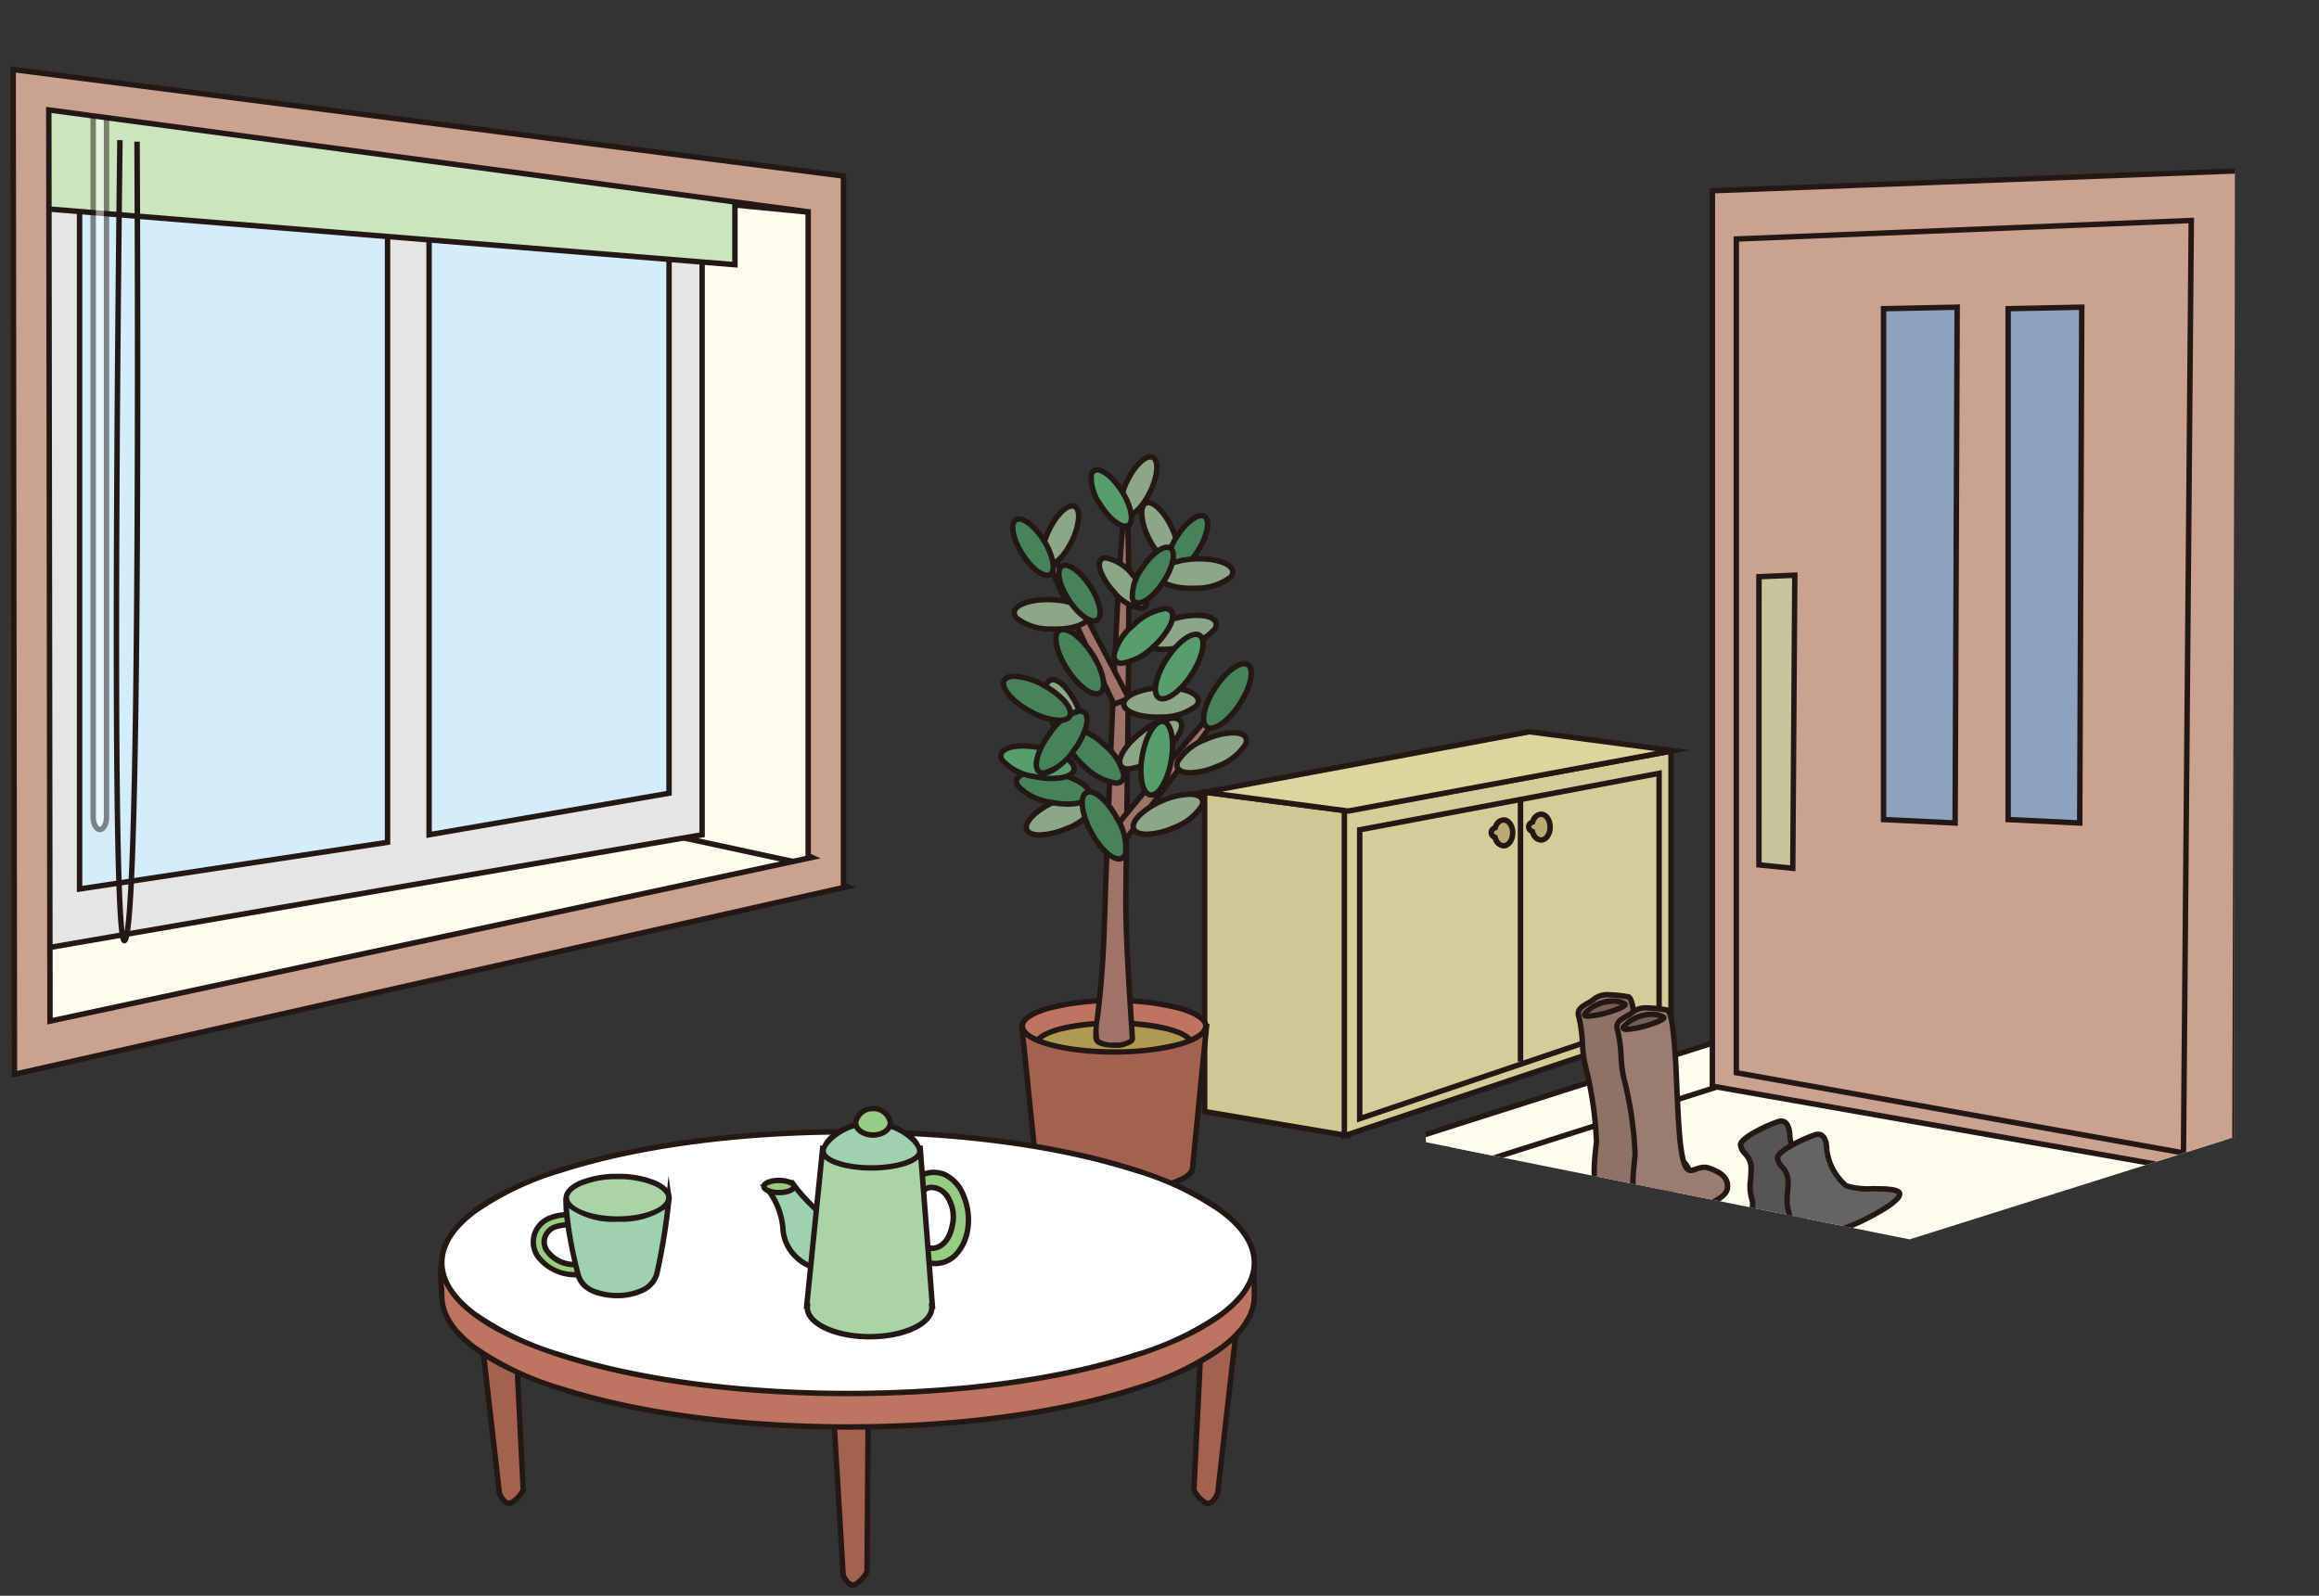 <svg xmlns="http://www.w3.org/2000/svg" xmlns:xlink="http://www.w3.org/1999/xlink" width="211.887" height="145.842" viewBox="0 0 211.887 145.842"><rect x="0" y="0" width="211.887" height="145.842" fill="#333333" stroke="none"/><defs><clipPath id="a"><rect width="211.887" height="145.842" fill="none"/></clipPath><clipPath id="c"><path d="M132.429,104.82l42.053,8.45,29.553-9.316-47.56-7.948Z" fill="none"/></clipPath><linearGradient id="d" x1="-1.918" y1="1.274" x2="-1.904" y2="1.274" gradientUnits="objectBoundingBox"><stop offset="0" stop-color="#bebfbf"/><stop offset="1" stop-color="#fffdef"/></linearGradient><clipPath id="e"><path d="M143.049,1.135,129.6,88.173l.687,16.215,44.194,8.882,29.642-9.345L204.214,0Z" fill="none"/></clipPath><clipPath id="f"><path d="M130.259,103.676l.029.712,6.58,1.322,20.018-6.376v-4.14Z" fill="none"/></clipPath><linearGradient id="g" x1="-4.516" y1="2.765" x2="-4.481" y2="2.765" xlink:href="#d"/><clipPath id="i"><path d="M61.977,82.845,74.053,79.35V19.408l-12.42-1.214Z" fill="none"/></clipPath><linearGradient id="j" x1="-0.538" y1="6.21" x2="-0.523" y2="6.21" xlink:href="#d"/><clipPath id="l"><path d="M4.324,79.775l.11,14.145L74.472,79.17,59.563,75.946Z" fill="none"/></clipPath><linearGradient id="m" x1="-0.044" y1="2.249" x2="-0.03" y2="2.249" xlink:href="#d"/><clipPath id="o"><path d="M3.812,9.361V19.05l63.339,5.143v-8.28L3.813,9.356Z" fill="none"/></clipPath><radialGradient id="p" cx="0" cy="0.273" r="0.742" gradientTransform="translate(3.346) scale(3.412 1)" gradientUnits="objectBoundingBox"><stop offset="0" stop-color="#80c48c"/><stop offset="0.996" stop-color="#cce4c0"/><stop offset="1" stop-color="#cce4c0"/></radialGradient><clipPath id="r"><rect width="1.726" height="66.287" transform="translate(8.266 9.768)" fill="none"/></clipPath><clipPath id="s"><rect width="1.72" height="66.286" transform="translate(8.273 9.768)" fill="none"/></clipPath><clipPath id="t"><path d="M75.166,104.936l-1.458,14.431h.069a.986.986,0,0,0-.012.123c0,1.479,2.543,2.68,5.69,2.68s5.69-1.2,5.69-2.68a.986.986,0,0,0-.012-.123H85.2l-1.116-14.431Z" fill="none"/></clipPath><radialGradient id="u" cx="0.596" cy="-0.204" r="0.708" gradientTransform="translate(-2.855 8.789) rotate(90) scale(1 1.5)" gradientUnits="objectBoundingBox"><stop offset="0" stop-color="#93c97e"/><stop offset="0.996" stop-color="#a8d4a8"/><stop offset="1" stop-color="#a8d4a8"/></radialGradient><clipPath id="w"><path d="M51.735,109.508c0,1.1,2.1,1.99,4.7,1.99s4.7-.892,4.7-1.99-2.1-1.988-4.7-1.988-4.7.89-4.7,1.988" fill="none"/></clipPath><radialGradient id="x" cx="0.468" cy="1.581" r="1.579" gradientTransform="translate(-9.585 4.127) rotate(-90) scale(1 0.423)" xlink:href="#u"/><clipPath id="z"><path d="M95.7,56.981c3.382,3.472,3.84,5.061,7.6,8.113a1.207,1.207,0,0,0,1.648-.288,33.508,33.508,0,0,1,3.066-3.137,1.36,1.36,0,0,0,.313-1.723c-1.208-1.668-4.345-2.507-5.634-4.726-1.782-3.057-1.69-7.586-3.076-10.07l-.022-.018c-.447,0-4.313,11.43-3.9,11.849" fill="none"/></clipPath></defs><g clip-path="url(#a)"><path d="M123.179,103.8l-13.11-2.21V72.4l13.11,1.726Z" fill="#cfc893"/><path d="M123.427,104.09,109.821,101.8V72.116l13.606,1.791Zm-13.11-2.713,12.614,2.126V74.342l-12.614-1.661Z" fill="#231815"/><path d="M152.679,93.808,122.833,103.8V74.124l29.846-5.47Z" fill="#d4cd99"/><path d="M122.585,104.141V73.918l30.342-5.561v25.63Zm.5-29.81v29.121l29.35-9.822V68.952Z" fill="#231815"/><path d="M123.986,102.585V75.631l27.852-5.254V93.155Zm.5-26.542v25.851l26.86-9.094V70.976Z" fill="#231815"/><path d="M123.179,74.125,110.069,72.4l29.672-5.522,13.11,1.726Z" fill="#dcd59d"/><path d="M123.186,74.376l-14.7-1.935,31.246-5.815,14.7,1.935ZM111.65,72.357l11.522,1.517,28.1-5.229-11.522-1.517Z" fill="#231815"/><path d="M.248,23.812h-.5V0h.5Z" transform="translate(138.931 73.212)" fill="#231815"/><g clip-path="url(#a)"><path d="M137.382,74.939a.884.884,0,0,0-.766.716.443.443,0,0,0-.014.868c.118.45.42.774.78.774.46,0,.834-.528.834-1.18s-.374-1.178-.834-1.178" fill="#bbaa73"/><path d="M137.382,74.691c.607,0,1.082.626,1.082,1.426s-.475,1.428-1.082,1.428a1.1,1.1,0,0,1-.985-.842.676.676,0,0,1,.02-1.234A1.082,1.082,0,0,1,137.382,74.691Zm0,2.358c.318,0,.586-.427.586-.932s-.268-.93-.586-.93c-.219,0-.432.217-.528.539l-.037.124-.123.041a.243.243,0,0,0-.19.2.236.236,0,0,0,.181.2l.124.044.033.127C136.934,76.812,137.151,77.049,137.382,77.049Z" fill="#231815"/><path d="M140.8,74.413a.886.886,0,0,0-.766.716.443.443,0,0,0-.014.868c.118.45.42.774.78.774.46,0,.834-.528.834-1.18s-.374-1.178-.834-1.178" fill="#bbaa73"/><path d="M140.8,74.165c.607,0,1.082.626,1.082,1.426s-.475,1.428-1.082,1.428a1.1,1.1,0,0,1-.985-.842.676.676,0,0,1,.021-1.233A1.086,1.086,0,0,1,140.8,74.165Zm0,2.358c.318,0,.586-.427.586-.932s-.268-.93-.586-.93c-.218,0-.43.217-.529.54l-.037.122-.121.04a.244.244,0,0,0-.19.2.241.241,0,0,0,.181.2l.123.044.033.127C140.353,76.286,140.57,76.523,140.8,76.523Z" fill="#231815"/><path d="M105.084,44.959c-.712,1.464-1.756,2.424-2.332,2.144s-.466-1.694.246-3.158,1.754-2.424,2.33-2.144.466,1.694-.244,3.158" fill="#8da688"/><path d="M102.972,47.4a.745.745,0,0,1-.328-.074c-.377-.183-.554-.672-.5-1.377a6.138,6.138,0,0,1,.63-2.112c.666-1.373,1.625-2.332,2.333-2.332a.745.745,0,0,1,.328.074c.821.4.547,2.1-.129,3.489S103.69,47.4,102.972,47.4Zm2.136-5.4c-.438,0-1.264.768-1.887,2.053a5.639,5.639,0,0,0-.582,1.934c-.036.467.048.809.221.893a.25.25,0,0,0,.112.024c.438,0,1.264-.768,1.889-2.053.73-1.5.7-2.66.359-2.826A.25.25,0,0,0,105.108,42Z" fill="#231815"/><path d="M110.174,93.791c0,1.3-3.752,2.35-8.382,2.35s-8.382-1.052-8.382-2.35,3.754-2.35,8.382-2.35,8.382,1.052,8.382,2.35" fill="#bf7462"/><path d="M8.382-.248a23.192,23.192,0,0,1,5.994.7c1.725.483,2.636,1.141,2.636,1.9s-.912,1.417-2.636,1.9a23.192,23.192,0,0,1-5.994.7,23.192,23.192,0,0,1-5.994-.7C.664,3.767-.248,3.11-.248,2.35S.664.933,2.388.45A23.192,23.192,0,0,1,8.382-.248Zm0,4.7a22.692,22.692,0,0,0,5.86-.679c1.424-.4,2.274-.931,2.274-1.423s-.85-1.024-2.274-1.423A22.692,22.692,0,0,0,8.382.248a22.692,22.692,0,0,0-5.86.679C1.1,1.326.248,1.858.248,2.35S1.1,3.374,2.522,3.773A22.692,22.692,0,0,0,8.382,4.452Z" transform="translate(93.41 91.441)" fill="#231815"/><path d="M108.9,95.457c0,1.084-3.184,1.964-7.112,1.964s-7.11-.88-7.11-1.964,3.184-1.964,7.11-1.964,7.112.88,7.112,1.964" fill="#ae9a52"/><path d="M101.792,93.245c3.568,0,7.36.775,7.36,2.212s-3.792,2.212-7.36,2.212-7.358-.775-7.358-2.212S98.225,93.245,101.792,93.245Zm0,3.928a19.493,19.493,0,0,0,4.963-.567c1.4-.387,1.9-.848,1.9-1.149s-.5-.762-1.9-1.149a22.013,22.013,0,0,0-9.924,0c-1.4.387-1.9.848-1.9,1.149s.5.762,1.9,1.149A19.482,19.482,0,0,0,101.792,97.173Z" fill="#231815"/><path d="M110.17,93.827c-.068,1.28-3.792,2.314-8.378,2.314s-8.31-1.034-8.378-2.314h-.04l1.338,13.054h.028c.306,1.072,3.366,1.916,7.1,1.916,3.786,0,6.882-.87,7.11-1.964l0-.018,0-.006,1.288-12.982Z" fill="#a46151"/><path d="M93.1,93.579h.55l.012.235c.052.983,3.4,2.079,8.13,2.079a22.8,22.8,0,0,0,5.817-.668c1.422-.394,2.287-.921,2.313-1.411l.012-.235h.581L109.2,106.861l-.008.026c-.167.8-1.4,1.3-2.4,1.577a19.293,19.293,0,0,1-4.956.581c-3.2,0-6.624-.657-7.265-1.916h-.085Zm15.61,13.185L109.9,94.723c-1.291,1.088-4.8,1.666-8.112,1.666-3.279,0-6.752-.567-8.074-1.635l1.222,11.927.038.132c.12.421.9.866,2.091,1.189a18.951,18.951,0,0,0,4.769.547c3.888,0,6.689-.913,6.867-1.767Z" fill="#231815"/><path d="M103.462,94.87c.048.826-2.876.824-3.24.224s.432-2.882.678-10.494,1.358-38.038,1.962-38.056,0,31.918,0,35.848.488,10.58.6,12.478" fill="#9e746a"/><path d="M101.815,95.768c-.246,0-1.49-.026-1.8-.545-.208-.344-.14-.926.024-2.33.181-1.545.483-4.131.618-8.3.137-4.269.475-13.619.846-21.879.216-4.8.414-8.6.589-11.3.1-1.552.2-2.751.28-3.565.046-.437.09-.774.132-1s.1-.542.355-.55h.008a.27.27,0,0,1,.193.082c.153.155.362.367.318,11.217-.024,6.028-.121,13.22-.191,18.471-.041,3.036-.073,5.433-.073,6.326,0,3.229.332,8.323.51,11.06.039.6.07,1.069.089,1.4a.594.594,0,0,1-.171.45A2.712,2.712,0,0,1,101.815,95.768Zm.994-47.36c-.183,2.011-.454,6.227-.839,14.874-.362,8.133-.689,17.209-.821,21.326-.135,4.191-.44,6.79-.621,8.343a5.723,5.723,0,0,0-.092,2.015,2.179,2.179,0,0,0,1.381.306,2.284,2.284,0,0,0,1.363-.307c.039-.042.038-.068.037-.08-.02-.333-.05-.8-.089-1.4-.179-2.742-.511-7.847-.511-11.092,0-.9.032-3.3.073-6.333.069-5.153.163-12.21.19-18.178C102.9,52.758,102.862,49.94,102.808,48.408Z" fill="#231815"/><path d="M103.14,63.814c-4.39-8.378-7.878-15.052-8.17-14.884s2.592,6.688,6.82,15.432q.684-.255,1.35-.548" fill="#9e746a"/><path d="M101.665,64.673l-.1-.2c-2.051-4.241-3.865-8.126-5.109-10.939-.615-1.391-1.077-2.488-1.372-3.259-.151-.4-.259-.706-.319-.922s-.142-.506.078-.634a.274.274,0,0,1,.137-.037c.226,0,.388,0,2.7,4.278,1.394,2.575,3.232,6.084,5.361,10.147l.435.83-.243.107c-.437.193-.9.379-1.364.554ZM95.606,50.244c.847,2.161,3,6.952,6.309,13.805.3-.115.6-.234.882-.357l-.188-.359c-2.057-3.926-3.833-7.316-5.209-9.865C96.561,51.915,95.991,50.9,95.606,50.244Z" fill="#231815"/><path d="M102.275,77.47c5.718-7.534,10.282-13.526,10-13.718s-4.954,5.186-11.072,12.73c.348.34.7.67,1.068.988" fill="#9e746a"/><path d="M102.312,77.831l-.2-.174c-.349-.3-.7-.629-1.079-1l-.162-.158.142-.176c2.91-3.589,5.619-6.839,7.628-9.154,3.188-3.673,3.447-3.673,3.618-3.673a.279.279,0,0,1,.161.05.275.275,0,0,1,.114.185c.029.179.061.382-2.732,4.165-1.7,2.3-4.023,5.363-6.717,8.912Zm-.77-1.369c.239.23.47.444.7.646l.453-.6c2.626-3.459,4.893-6.447,6.577-8.723,1.014-1.371,1.673-2.293,2.093-2.906C109.767,66.564,106.342,70.548,101.543,76.462Z" fill="#231815"/><path d="M102.51,44.9c.866,1.38,1.128,2.772.584,3.114s-1.684-.5-2.548-1.88-1.128-2.774-.584-3.114,1.682.5,2.548,1.88" fill="#569e6d"/><path d="M100.244,42.694c.7,0,1.7.833,2.476,2.072.823,1.312,1.28,2.969.506,3.456a.765.765,0,0,1-.413.113c-.7,0-1.7-.833-2.477-2.072a4.493,4.493,0,0,1-.868-2.9.851.851,0,0,1,.362-.553A.763.763,0,0,1,100.244,42.694Zm2.568,5.145a.274.274,0,0,0,.15-.037c.322-.2.227-1.355-.662-2.772-.751-1.195-1.62-1.84-2.056-1.84a.273.273,0,0,0-.15.038.37.37,0,0,0-.143.244,4.01,4.01,0,0,0,.8,2.529C101.505,47.195,102.375,47.839,102.813,47.839Z" fill="#231815"/><path d="M97.94,49.445c-.712,1.464-1.756,2.426-2.332,2.146s-.466-1.694.246-3.16,1.754-2.424,2.33-2.144.468,1.694-.244,3.158" fill="#8da688"/><path d="M95.828,51.887a.744.744,0,0,1-.328-.073c-.821-.4-.545-2.1.131-3.491.666-1.373,1.625-2.332,2.333-2.332a.745.745,0,0,1,.328.074c.377.183.554.672.5,1.377a6.123,6.123,0,0,1-.629,2.112C97.484,50.95,96.546,51.887,95.828,51.887Zm2.136-5.4c-.438,0-1.264.768-1.887,2.053-.731,1.5-.7,2.662-.36,2.829a.249.249,0,0,0,.111.023c.437,0,1.264-.769,1.889-2.055A5.623,5.623,0,0,0,98.3,47.4c.036-.467-.049-.809-.222-.893A.25.25,0,0,0,97.964,46.486Z" fill="#231815"/><path d="M95.366,49.385c.864,1.38,1.128,2.774.584,3.114s-1.684-.5-2.55-1.88-1.126-2.774-.584-3.114,1.684.5,2.55,1.88" fill="#48825a"/><path d="M93.1,47.182c.7,0,1.7.832,2.478,2.071a6.166,6.166,0,0,1,.854,2.033c.131.7.007,1.2-.348,1.423a.764.764,0,0,1-.413.113c-.7,0-1.7-.832-2.479-2.071-.822-1.314-1.279-2.971-.506-3.456A.768.768,0,0,1,93.1,47.182Zm2.571,5.145a.274.274,0,0,0,.15-.037c.163-.1.211-.451.124-.911a5.666,5.666,0,0,0-.786-1.861c-.751-1.194-1.62-1.839-2.058-1.839a.277.277,0,0,0-.151.038c-.321.2-.225,1.354.663,2.772C94.361,51.682,95.231,52.326,95.669,52.326Z" fill="#231815"/><path d="M96.01,57.488c-1.88-.092-3.374-.766-3.336-1.506s1.588-1.264,3.468-1.172,3.372.766,3.336,1.506S97.89,57.58,96.01,57.488" fill="#8da688"/><path d="M96.436,57.746c-.144,0-.292,0-.438-.011a5.153,5.153,0,0,1-3.3-1.086.946.946,0,0,1-.274-.681c.041-.834,1.394-1.418,3.291-1.418.144,0,.291,0,.436.011,1.769.087,3.622.735,3.572,1.766C99.685,57.163,98.332,57.746,96.436,57.746Zm-.718-2.7c-1.645,0-2.774.489-2.8.947a.462.462,0,0,0,.146.323,4.666,4.666,0,0,0,2.954.923c.138.007.277.01.413.01,1.644,0,2.772-.489,2.795-.947.025-.515-1.3-1.158-3.1-1.246C95.992,55.051,95.854,55.048,95.718,55.048Z" fill="#231815"/><path d="M104.325,66.887c-1.5,1.14-2.346,2.542-1.9,3.132s2.024.14,3.52-1,2.346-2.542,1.9-3.13-2.026-.142-3.521,1" fill="#8da688"/><path d="M107.173,65.382h0a1.022,1.022,0,0,1,.87.357c.283.371.21.952-.2,1.637a7.045,7.045,0,0,1-1.741,1.841,5.673,5.673,0,0,1-3,1.309,1.019,1.019,0,0,1-.868-.356c-.626-.822.535-2.406,1.944-3.48A5.663,5.663,0,0,1,107.173,65.382ZM103.1,70.03a5.273,5.273,0,0,0,2.7-1.208,6.545,6.545,0,0,0,1.617-1.7c.293-.484.381-.887.234-1.079a.6.6,0,0,0-.475-.161,5.263,5.263,0,0,0-2.7,1.206c-1.438,1.1-2.163,2.373-1.85,2.785A.6.6,0,0,0,103.1,70.03Z" fill="#231815"/><path d="M107.479,56.492c-1.82.474-3.146,1.438-2.958,2.156s1.812.912,3.634.438,3.146-1.438,2.958-2.156-1.814-.912-3.634-.438" fill="#8da688"/><path d="M109.352,55.985h0c1.126,0,1.855.322,2,.882a.947.947,0,0,1-.13.723,5.156,5.156,0,0,1-3.006,1.736,7.849,7.849,0,0,1-1.937.267c-1.125,0-1.854-.322-2-.882a.947.947,0,0,1,.13-.723,5.156,5.156,0,0,1,3.006-1.736A7.837,7.837,0,0,1,109.352,55.985ZM106.281,59.1a7.348,7.348,0,0,0,1.812-.251,4.9,4.9,0,0,0,2.7-1.507.464.464,0,0,0,.078-.347c-.066-.255-.562-.511-1.521-.511h0a7.335,7.335,0,0,0-1.811.251,4.9,4.9,0,0,0-2.7,1.507.464.464,0,0,0-.078.347C104.827,58.84,105.323,59.1,106.281,59.1Z" fill="#231815"/><path d="M110.18,67.569c-1.73.742-2.894,1.9-2.6,2.576s1.93.63,3.658-.114,2.894-1.9,2.6-2.576-1.93-.628-3.658.114" fill="#8da688"/><path d="M112.661,66.729h0c.732,0,1.23.223,1.4.628a.946.946,0,0,1-.019.734,5.149,5.149,0,0,1-2.711,2.168,6.826,6.826,0,0,1-2.578.613c-.733,0-1.232-.224-1.405-.629a.946.946,0,0,1,.019-.733,5.149,5.149,0,0,1,2.711-2.168A6.845,6.845,0,0,1,112.661,66.729Zm-3.9,3.647a6.422,6.422,0,0,0,2.383-.573,4.89,4.89,0,0,0,2.446-1.9.463.463,0,0,0,.025-.354c-.088-.206-.443-.328-.949-.328a6.441,6.441,0,0,0-2.384.572,4.89,4.89,0,0,0-2.446,1.9.463.463,0,0,0-.025.354C107.9,70.253,108.251,70.376,108.757,70.376Z" fill="#231815"/><path d="M106.189,73.186c-1.73.742-2.894,1.9-2.6,2.576s1.932.63,3.66-.114,2.894-1.894,2.6-2.574-1.93-.63-3.658.112" fill="#8da688"/><path d="M108.669,72.346h0c.733,0,1.232.224,1.406.63a.944.944,0,0,1-.019.732,5.153,5.153,0,0,1-2.711,2.168,6.827,6.827,0,0,1-2.579.613c-.733,0-1.233-.223-1.407-.629-.184-.429.027-.976.6-1.539a7.048,7.048,0,0,1,2.136-1.363A6.842,6.842,0,0,1,108.669,72.346Zm-3.9,3.647a6.422,6.422,0,0,0,2.383-.573,4.9,4.9,0,0,0,2.446-1.9.461.461,0,0,0,.024-.352c-.089-.207-.444-.33-.95-.33h0a6.437,6.437,0,0,0-2.382.572,6.548,6.548,0,0,0-1.983,1.26c-.4.4-.585.768-.489.991C103.9,75.87,104.259,75.993,104.766,75.993Z" fill="#231815"/><path d="M96.42,73.252c-1.73.742-2.894,1.9-2.6,2.576s1.93.63,3.66-.112,2.894-1.9,2.6-2.576-1.93-.63-3.658.112" fill="#8da688"/><path d="M98.9,72.412h0c.733,0,1.232.224,1.406.63a.944.944,0,0,1-.019.731,5.161,5.161,0,0,1-2.711,2.17A6.849,6.849,0,0,1,95,76.555c-.733,0-1.233-.223-1.407-.629-.184-.429.027-.976.6-1.539a7.048,7.048,0,0,1,2.136-1.363A6.842,6.842,0,0,1,98.9,72.412ZM95,76.059a6.445,6.445,0,0,0,2.383-.571,4.9,4.9,0,0,0,2.446-1.9.46.46,0,0,0,.024-.352c-.089-.207-.444-.33-.95-.33h0a6.437,6.437,0,0,0-2.382.572,6.548,6.548,0,0,0-1.983,1.26c-.4.4-.585.768-.489.991C94.134,75.936,94.49,76.059,95,76.059Z" fill="#231815"/><path d="M98.543,64.784c-.734-1.734-1.88-2.9-2.562-2.616s-.64,1.926.094,3.66,1.878,2.9,2.56,2.616.64-1.928-.092-3.66" fill="#8da688"/><path d="M96.2,61.876h0c.812,0,1.868,1.156,2.568,2.811.689,1.631.91,3.581-.039,3.985a.815.815,0,0,1-.319.063c-.812,0-1.868-1.156-2.566-2.811a7.061,7.061,0,0,1-.6-2.462c-.021-.8.205-1.341.635-1.523A.814.814,0,0,1,96.2,61.876Zm2.21,6.363a.317.317,0,0,0,.126-.024c.474-.2.479-1.671-.224-3.335-.665-1.57-1.6-2.508-2.111-2.508h0a.317.317,0,0,0-.126.024c-.223.094-.347.488-.333,1.053a6.562,6.562,0,0,0,.558,2.282C96.966,67.3,97.9,68.24,98.413,68.24Z" fill="#231815"/><path d="M97.666,54.841c-.892-1.362-1.18-2.75-.644-3.1s1.692.47,2.584,1.832,1.18,2.75.646,3.1-1.694-.468-2.586-1.83" fill="#48825a"/><path d="M99.957,57c-.7,0-1.706-.813-2.5-2.024-.848-1.3-1.337-2.943-.573-3.445a.77.77,0,0,1,.429-.121c.7,0,1.705.814,2.5,2.025.849,1.3,1.338,2.943.574,3.443A.77.77,0,0,1,99.957,57Zm-2.642-5.094a.28.28,0,0,0-.157.04c-.318.209-.2,1.36.716,2.758.765,1.169,1.645,1.8,2.084,1.8a.281.281,0,0,0,.158-.041c.311-.2.185-1.379-.717-2.757C98.633,52.537,97.753,51.906,97.315,51.906Z" fill="#231815"/><path d="M103.567,57.131c-1.394,1.262-2.122,2.732-1.624,3.28s2.028-.03,3.424-1.294,2.122-2.73,1.624-3.28-2.03.03-3.424,1.294" fill="#569e6d"/><path d="M106.425,55.382h0a.962.962,0,0,1,.75.288c.314.347.291.932-.064,1.649a7.049,7.049,0,0,1-1.577,1.981,5.287,5.287,0,0,1-3.025,1.565.961.961,0,0,1-.749-.288.946.946,0,0,1-.219-.7,5.152,5.152,0,0,1,1.861-2.931A5.278,5.278,0,0,1,106.425,55.382Zm-3.917,4.988a4.978,4.978,0,0,0,2.692-1.437,6.549,6.549,0,0,0,1.466-1.833c.251-.507.3-.917.141-1.1a.5.5,0,0,0-.382-.125,4.968,4.968,0,0,0-2.692,1.437,4.893,4.893,0,0,0-1.7,2.587.462.462,0,0,0,.091.342A.5.5,0,0,0,102.508,60.37Z" fill="#231815"/><path d="M97.537,61.2c-1.03-1.574-1.364-3.178-.744-3.584s1.956.542,2.986,2.116,1.364,3.178.746,3.584-1.958-.542-2.988-2.116" fill="#48825a"/><path d="M100.185,63.662c-.8,0-1.947-.933-2.856-2.322-.97-1.482-1.535-3.362-.672-3.927a.849.849,0,0,1,.475-.134c.8,0,1.945.933,2.854,2.322.971,1.481,1.537,3.36.675,3.927A.853.853,0,0,1,100.185,63.662Zm-3.053-5.888a.359.359,0,0,0-.2.053c-.432.283-.174,1.729.815,3.241a7.1,7.1,0,0,0,1.341,1.548,2.024,2.024,0,0,0,1.1.55.362.362,0,0,0,.2-.053c.431-.283.173-1.729-.818-3.241a7.1,7.1,0,0,0-1.341-1.548A2.023,2.023,0,0,0,97.132,57.774Z" fill="#231815"/><path d="M95.96,73.31c-1.842-.384-3.212-1.284-3.06-2.008s1.768-1,3.608-.616,3.212,1.284,3.062,2.008-1.768,1-3.61.616" fill="#48825a"/><path d="M97.554,73.732a8.214,8.214,0,0,1-1.645-.179,5.153,5.153,0,0,1-3.087-1.587.946.946,0,0,1-.165-.715c.128-.618.971-.987,2.257-.987a8.2,8.2,0,0,1,1.644.179c1.734.363,3.463,1.293,3.254,2.3C99.683,73.363,98.839,73.732,97.554,73.732Zm-2.64-2.971c-1.133,0-1.713.307-1.772.592a.463.463,0,0,0,.094.342,4.666,4.666,0,0,0,2.773,1.373,7.711,7.711,0,0,0,1.544.168c1.133,0,1.713-.307,1.773-.592.1-.5-1.1-1.344-2.87-1.714A7.7,7.7,0,0,0,94.915,70.76Z" fill="#231815"/><path d="M94.514,70.972c-1.842-.384-3.212-1.284-3.06-2.008s1.766-1,3.608-.616,3.212,1.284,3.062,2.008-1.768,1-3.61.616" fill="#569e6d"/><path d="M96.106,71.393a8.2,8.2,0,0,1-1.642-.178,5.153,5.153,0,0,1-3.087-1.587.946.946,0,0,1-.165-.715c.129-.618.973-.987,2.257-.987a8.212,8.212,0,0,1,1.645.179c1.734.361,3.464,1.291,3.254,2.3C98.237,71.025,97.392,71.393,96.106,71.393Zm-2.638-2.971c-1.132,0-1.712.307-1.771.592a.463.463,0,0,0,.095.342,4.666,4.666,0,0,0,2.773,1.373,7.7,7.7,0,0,0,1.541.168c1.135,0,1.716-.307,1.776-.592.1-.5-1.1-1.345-2.87-1.714A7.709,7.709,0,0,0,93.468,68.422Z" fill="#231815"/><path d="M99.1,70.063c-1.395-1.264-2.12-2.732-1.622-3.282s2.03.034,3.421,1.3,2.123,2.734,1.624,3.282-2.029-.032-3.423-1.3" fill="#48825a"/><path d="M101.958,71.814a5.283,5.283,0,0,1-3.025-1.567c-1.312-1.189-2.333-2.866-1.639-3.632a.957.957,0,0,1,.747-.288,5.279,5.279,0,0,1,3.024,1.567,5.158,5.158,0,0,1,1.861,2.933.945.945,0,0,1-.22.7A.96.96,0,0,1,101.958,71.814ZM98.04,66.823a.494.494,0,0,0-.379.124c-.347.383.265,1.719,1.6,2.932a4.974,4.974,0,0,0,2.692,1.438.5.5,0,0,0,.381-.125.461.461,0,0,0,.092-.342,4.671,4.671,0,0,0-1.7-2.59A4.969,4.969,0,0,0,98.04,66.823Z" fill="#231815"/><path d="M104.375,69.06c.326-1.852,1.184-3.25,1.912-3.122s1.054,1.736.728,3.588-1.182,3.252-1.912,3.122-1.054-1.734-.728-3.588" fill="#569e6d"/><path d="M106.193,65.682a.79.79,0,0,1,.137.012c1.015.181,1.236,2.132.929,3.875-.294,1.658-1.1,3.335-2.061,3.335a.793.793,0,0,1-.139-.012c-.46-.081-.8-.557-.96-1.342a7.078,7.078,0,0,1,.031-2.533C104.471,67.084,105.338,65.682,106.193,65.682Zm-1,6.727c.509,0,1.263-1.176,1.573-2.926.313-1.779-.02-3.21-.527-3.3a.288.288,0,0,0-.05,0c-.512,0-1.266,1.175-1.574,2.925a6.578,6.578,0,0,0-.033,2.349c.112.554.321.91.56.952A.3.3,0,0,0,105.2,72.408Z" fill="#231815"/><path d="M95.943,67.008c1.136-1.5,2.536-2.352,3.124-1.906s.148,2.026-.988,3.524-2.536,2.354-3.126,1.908-.146-2.026.99-3.526" fill="#48825a"/><path d="M98.677,64.736a.871.871,0,0,1,.54.169c.373.282.459.862.243,1.633a7.048,7.048,0,0,1-1.183,2.239c-.962,1.271-2.141,2.124-2.933,2.124a.873.873,0,0,1-.54-.168c-.822-.624-.128-2.461.942-3.874C96.707,65.589,97.885,64.736,98.677,64.736ZM95.343,70.4a4.36,4.36,0,0,0,2.538-1.928,6.548,6.548,0,0,0,1.1-2.073c.153-.545.129-.957-.065-1.1a.389.389,0,0,0-.24-.068,4.356,4.356,0,0,0-2.536,1.926c-1.092,1.441-1.448,2.867-1.038,3.179A.386.386,0,0,0,95.343,70.4Z" fill="#231815"/><path d="M99.714,76.075c-.9-1.654-1.1-3.28-.446-3.634s1.906.7,2.8,2.356,1.1,3.282.446,3.634-1.906-.7-2.8-2.356" fill="#48825a"/><path d="M102.234,78.747c-.81,0-1.91-1.026-2.738-2.554-.843-1.557-1.251-3.477-.347-3.97a.834.834,0,0,1,.4-.1c.81,0,1.91,1.026,2.737,2.554a5.153,5.153,0,0,1,.785,3.383.946.946,0,0,1-.439.588A.83.83,0,0,1,102.234,78.747Zm-2.683-6.126a.339.339,0,0,0-.165.038c-.452.246-.314,1.709.546,3.3.807,1.49,1.788,2.294,2.3,2.294a.336.336,0,0,0,.164-.038.462.462,0,0,0,.2-.293,4.667,4.667,0,0,0-.746-3C101.045,73.425,100.064,72.621,99.551,72.621Z" fill="#231815"/><path d="M94.105,65c-1.65-.9-2.7-2.164-2.344-2.812s1.982-.442,3.632.462,2.7,2.162,2.344,2.812S95.755,65.9,94.105,65" fill="#48825a"/><path d="M96.8,66.084a6.315,6.315,0,0,1-2.817-.87c-1.553-.851-2.937-2.243-2.442-3.148.127-.232.43-.508,1.152-.508a6.318,6.318,0,0,1,2.817.871c1.554.851,2.938,2.244,2.442,3.149C97.827,65.808,97.525,66.084,96.8,66.084Zm-4.108-4.03c-.374,0-.628.089-.716.25-.219.4.53,1.535,2.246,2.475a5.909,5.909,0,0,0,2.578.809c.369,0,.63-.091.717-.249.247-.452-.66-1.606-2.246-2.475A5.913,5.913,0,0,0,92.695,62.053Z" fill="#231815"/><path d="M104.934,49.14c.712,1.464,1.756,2.424,2.332,2.144s.466-1.694-.246-3.158-1.754-2.424-2.33-2.144-.468,1.694.244,3.158" fill="#8da688"/><path d="M107.046,51.581h0c-.718,0-1.657-.937-2.335-2.332a6.123,6.123,0,0,1-.629-2.112c-.054-.7.123-1.194.5-1.377a.744.744,0,0,1,.328-.074c.708,0,1.667.959,2.333,2.332a6.138,6.138,0,0,1,.63,2.112c.055.705-.122,1.194-.5,1.377A.744.744,0,0,1,107.046,51.581Zm-2.136-5.4a.25.25,0,0,0-.112.024c-.173.084-.258.426-.222.893a5.623,5.623,0,0,0,.581,1.934c.625,1.285,1.451,2.053,1.889,2.053a.25.25,0,0,0,.112-.024c.173-.084.258-.426.221-.893a5.638,5.638,0,0,0-.582-1.934C106.174,46.949,105.348,46.181,104.91,46.181Z" fill="#231815"/><path d="M107.508,49.079c-.866,1.38-1.126,2.774-.584,3.114s1.684-.5,2.548-1.882,1.128-2.772.586-3.112-1.686.5-2.55,1.88" fill="#48825a"/><path d="M109.776,46.876h0a.767.767,0,0,1,.414.113c.355.223.478.728.347,1.423a6.135,6.135,0,0,1-.855,2.031c-.776,1.24-1.772,2.073-2.477,2.073a.764.764,0,0,1-.413-.113c-.355-.222-.478-.728-.348-1.423a6.134,6.134,0,0,1,.854-2.033C108.075,47.708,109.071,46.876,109.776,46.876Zm-2.571,5.145c.438,0,1.308-.645,2.056-1.841a5.636,5.636,0,0,0,.787-1.86c.087-.46.039-.809-.123-.911a.277.277,0,0,0-.15-.037c-.439,0-1.309.645-2.058,1.839a5.634,5.634,0,0,0-.786,1.861c-.086.46-.039.809.124.911A.274.274,0,0,0,107.205,52.02Z" fill="#231815"/><path d="M109.3,53.759c1.88-.092,3.374-.766,3.336-1.506s-1.588-1.264-3.468-1.172-3.372.768-3.336,1.506,1.588,1.264,3.468,1.172" fill="#8da688"/><path d="M108.877,54.017c-1.9,0-3.249-.583-3.29-1.418-.05-1.028,1.8-1.677,3.571-1.766.146-.007.293-.011.437-.011,1.9,0,3.251.583,3.291,1.418a.945.945,0,0,1-.274.68,5.153,5.153,0,0,1-3.3,1.086C109.169,54.014,109.022,54.017,108.877,54.017Zm.718-2.7c-.136,0-.275,0-.412.01-1.8.09-3.125.732-3.1,1.246.022.457,1.151.947,2.795.947.136,0,.275,0,.413-.01a4.895,4.895,0,0,0,2.954-.923.462.462,0,0,0,.146-.323C112.369,51.808,111.24,51.319,109.6,51.319Z" fill="#231815"/><path d="M106.15,65.53c1.878-.092,3.374-.766,3.336-1.506s-1.588-1.264-3.466-1.172-3.374.766-3.338,1.506,1.59,1.264,3.468,1.172" fill="#8da688"/><path d="M105.725,65.788c-1.9,0-3.25-.583-3.29-1.418-.05-1.031,1.8-1.679,3.574-1.766.146-.007.292-.011.436-.011,1.9,0,3.249.583,3.29,1.418a.945.945,0,0,1-.274.68,5.153,5.153,0,0,1-3.3,1.086C106.016,65.785,105.869,65.788,105.725,65.788Zm.719-2.7c-.136,0-.274,0-.412.01-1.806.088-3.127.731-3.1,1.246.022.457,1.151.947,2.8.947.136,0,.275,0,.413-.01a4.895,4.895,0,0,0,2.954-.923.462.462,0,0,0,.146-.322C109.216,63.579,108.088,63.09,106.444,63.09Z" fill="#231815"/><path d="M101.764,54.078c1.1,1.2,2.376,1.82,2.848,1.388s-.038-1.756-1.14-2.956-2.374-1.82-2.846-1.388.038,1.756,1.138,2.956" fill="#8da688"/><path d="M104.2,55.851h0a4.346,4.346,0,0,1-2.623-1.606,6.157,6.157,0,0,1-1.208-1.844c-.255-.66-.224-1.18.085-1.463a.822.822,0,0,1,.575-.2,4.345,4.345,0,0,1,2.621,1.606c1.048,1.141,1.8,2.687,1.125,3.306A.823.823,0,0,1,104.2,55.851Zm-3.17-4.619a.348.348,0,0,0-.24.072c-.142.13-.126.482.043.919a5.658,5.658,0,0,0,1.111,1.687,3.928,3.928,0,0,0,2.257,1.445h0a.348.348,0,0,0,.24-.072c.28-.257-.024-1.373-1.155-2.605A3.928,3.928,0,0,0,101.034,51.233Z" fill="#231815"/><path d="M106.289,53.2c.892-1.362,1.18-2.75.644-3.1s-1.692.47-2.584,1.832-1.182,2.75-.646,3.1,1.694-.468,2.586-1.83" fill="#48825a"/><path d="M104,55.357h0a.77.77,0,0,1-.431-.122.849.849,0,0,1-.35-.558,4.5,4.5,0,0,1,.924-2.885c.793-1.211,1.8-2.025,2.5-2.025a.77.77,0,0,1,.429.121c.765.5.276,2.15-.572,3.446C105.7,54.543,104.7,55.357,104,55.357Zm2.642-5.094c-.438,0-1.318.631-2.084,1.8a4.211,4.211,0,0,0-.854,2.512.368.368,0,0,0,.136.244.281.281,0,0,0,.159.041c.439,0,1.318-.631,2.084-1.8.916-1.4,1.034-2.55.715-2.759A.28.28,0,0,0,106.64,50.262Z" fill="#231815"/><path d="M108.868,61.651c1.03-1.574,1.364-3.178.744-3.584s-1.956.542-2.986,2.116-1.366,3.178-.746,3.584,1.956-.542,2.988-2.116" fill="#569e6d"/><path d="M106.22,64.109h0a.852.852,0,0,1-.476-.134c-.391-.256-.517-.829-.353-1.612a7.054,7.054,0,0,1,1.028-2.315c.909-1.389,2.056-2.322,2.854-2.322a.852.852,0,0,1,.476.134c.863.565.3,2.445-.672,3.927C108.165,63.176,107.017,64.109,106.22,64.109Zm3.052-5.888c-.53,0-1.537.721-2.439,2.1a6.554,6.554,0,0,0-.957,2.145c-.115.554-.063.963.14,1.1a.362.362,0,0,0,.2.053c.529,0,1.538-.721,2.441-2.1.99-1.512,1.247-2.958.816-3.241A.362.362,0,0,0,109.272,58.221Z" fill="#231815"/><path d="M113.273,64.335c1.03-1.574,1.364-3.178.744-3.584s-1.956.542-2.986,2.116-1.364,3.178-.746,3.584,1.956-.542,2.988-2.116" fill="#48825a"/><path d="M110.625,66.793h0a.852.852,0,0,1-.476-.134c-.39-.256-.515-.829-.353-1.612a7.045,7.045,0,0,1,1.027-2.316c.909-1.389,2.056-2.322,2.854-2.322a.85.85,0,0,1,.475.135c.863.565.3,2.445-.673,3.927C112.57,65.86,111.422,66.793,110.625,66.793Zm3.053-5.888c-.53,0-1.538.721-2.439,2.1-.991,1.511-1.249,2.958-.817,3.241a.361.361,0,0,0,.2.053c.529,0,1.538-.721,2.441-2.1.99-1.512,1.247-2.958.816-3.241A.359.359,0,0,0,113.678,60.905Z" fill="#231815"/></g><g clip-path="url(#c)"><rect width="69.569" height="53.243" transform="translate(124.576 101.054) rotate(-32.735)" fill="url(#d)"/></g><g clip-path="url(#e)"><path d="M174.865,116.539l-.06-.011-50.182-9.113,31.826-11.662.065.011,55.051,9.2Zm-48.358-9.286,48.326,8.776,34.612-10.921L156.5,96.264Z" fill="#231815"/></g><g clip-path="url(#f)"><rect width="28.621" height="20.039" transform="translate(126.493 96.783) rotate(-22.874)" fill="url(#g)"/></g><g clip-path="url(#e)"><path d="M157.134,94.856v4.661l-27.954,8.9V103.76Zm-.5,4.3V95.535l-26.962,8.588v3.619Z" fill="#231815"/><path d="M148.76,91.1c-.888-.128-2.41-.4-3.052.16s-1.766.724-1.444,1.686.32,3.614.56,4.338a33.721,33.721,0,0,1,1.046,7.066c-.162,1.446-.4,3.454.08,4.256s.376.868,1.124,1.366c1.446.964,3.132-.964,4.336-.964s2.812-.8,2.892-1.606-.322-1.364-1.688-1.846-2.086,1.686-2.568-1.928c-.28-2.094-.4-6.826-.482-7.95s-.242-4.5-.8-4.578" fill="#8d7367"/><path d="M147.008,90.668h0a11.154,11.154,0,0,1,1.6.155l.191.028c.532.076.772,1.144.988,4.4.01.156.02.3.028.41.024.332.05.96.084,1.755.079,1.875.2,4.708.4,6.18.257,1.925.562,1.925.663,1.925a1.439,1.439,0,0,0,.4-.106,2.436,2.436,0,0,1,.826-.18,1.531,1.531,0,0,1,.511.088c1.4.493,1.95,1.122,1.852,2.1s-1.835,1.829-3.139,1.829a3.612,3.612,0,0,0-1.414.536,4.587,4.587,0,0,1-2.031.7,1.823,1.823,0,0,1-1.028-.312,2.2,2.2,0,0,1-.948-1c-.064-.117-.143-.262-.251-.441-.513-.854-.3-2.766-.126-4.3l.012-.108a33.568,33.568,0,0,0-1.035-6.96,10.947,10.947,0,0,1-.247-1.95,13.4,13.4,0,0,0-.313-2.389c-.292-.872.378-1.252.916-1.558a3.677,3.677,0,0,0,.6-.393A2.173,2.173,0,0,1,147.008,90.668Zm1.692.67-.168-.025a10.769,10.769,0,0,0-1.524-.15,1.761,1.761,0,0,0-1.137.279,4.04,4.04,0,0,1-.682.451c-.619.351-.839.526-.69.97a13.241,13.241,0,0,1,.337,2.506,11.549,11.549,0,0,0,.223,1.833,33.59,33.59,0,0,1,1.057,7.171l-.012.109c-.147,1.307-.369,3.282.058,3.992.113.188.195.338.261.458a1.746,1.746,0,0,0,.788.829,1.318,1.318,0,0,0,.753.228,4.25,4.25,0,0,0,1.8-.641,3.882,3.882,0,0,1,1.645-.593c1.125,0,2.584-.762,2.645-1.383s-.175-1.112-1.524-1.588a1.022,1.022,0,0,0-.346-.06,1.978,1.978,0,0,0-.66.151,1.742,1.742,0,0,1-.571.135c-.7,0-.961-.9-1.154-2.355-.2-1.495-.321-4.341-.4-6.225-.034-.791-.06-1.416-.083-1.74-.008-.116-.018-.256-.028-.413-.042-.632-.105-1.587-.212-2.407C148.917,91.64,148.745,91.385,148.7,91.338Z" fill="#231815"/><path d="M148.439,91.738c.576.328-4.176,1.686-3.614.884a3.284,3.284,0,0,1,3.614-.884" fill="#755e54"/><path d="M147.4,91.243a2.32,2.32,0,0,1,1.164.28.318.318,0,0,1,.163.362c-.03.112-.1.373-1.543.82a8.66,8.66,0,0,1-2.062.415c-.186,0-.446-.024-.552-.227a.382.382,0,0,1,.053-.413A3.737,3.737,0,0,1,147.4,91.243Zm.67.6a2.048,2.048,0,0,0-.67-.1,3.4,3.4,0,0,0-2.254.884A9.735,9.735,0,0,0,148.067,91.841Z" fill="#231815"/><path d="M152.294,92.3c-.891-.128-2.411-.4-3.052.16s-1.767.724-1.446,1.688.321,3.612.561,4.336a33.533,33.533,0,0,1,1.044,7.066c-.159,1.446-.4,3.454.082,4.258s.376.866,1.124,1.364c1.446.964,3.133-.964,4.336-.964s2.812-.8,2.892-1.606-.322-1.364-1.686-1.846-2.088,1.686-2.572-1.928c-.278-2.094-.4-6.826-.48-7.952s-.242-4.5-.8-4.576" fill="#9a7d70"/><path d="M150.541,91.873a11.17,11.17,0,0,1,1.594.155l.194.028c.531.076.771,1.143.987,4.391.01.157.02.3.028.412.024.333.05.965.084,1.764.079,1.873.2,4.7.394,6.173.258,1.925.564,1.925.665,1.925a1.442,1.442,0,0,0,.406-.107,2.441,2.441,0,0,1,.827-.18,1.534,1.534,0,0,1,.512.088c1.395.493,1.948,1.122,1.85,2.1s-1.835,1.829-3.139,1.829a3.611,3.611,0,0,0-1.413.536,4.589,4.589,0,0,1-2.032.7,1.823,1.823,0,0,1-1.028-.312,2.2,2.2,0,0,1-.949-1c-.067-.122-.143-.26-.25-.439-.509-.849-.3-2.746-.132-4.269l.016-.144a33.319,33.319,0,0,0-1.033-6.96,10.931,10.931,0,0,1-.247-1.947,13.316,13.316,0,0,0-.314-2.389c-.291-.875.379-1.255.918-1.56a3.676,3.676,0,0,0,.6-.393A2.169,2.169,0,0,1,150.541,91.873Zm1.694.67-.172-.025a10.787,10.787,0,0,0-1.522-.149,1.756,1.756,0,0,0-1.135.279,4.037,4.037,0,0,1-.683.451c-.62.352-.84.527-.692.972a13.163,13.163,0,0,1,.338,2.507,11.534,11.534,0,0,0,.223,1.83,33.355,33.355,0,0,1,1.055,7.172l-.016.143c-.143,1.3-.359,3.254.064,3.96.112.187.194.336.259.455a1.751,1.751,0,0,0,.789.83,1.318,1.318,0,0,0,.753.228,4.252,4.252,0,0,0,1.8-.642,3.881,3.881,0,0,1,1.644-.592c1.125,0,2.584-.762,2.645-1.383s-.175-1.112-1.522-1.588a1.025,1.025,0,0,0-.346-.06,1.983,1.983,0,0,0-.661.151,1.745,1.745,0,0,1-.571.135c-.7,0-.962-.9-1.156-2.355-.2-1.493-.319-4.336-.4-6.218-.034-.8-.06-1.424-.083-1.75-.008-.116-.018-.256-.028-.415-.042-.631-.105-1.585-.211-2.4C152.451,92.846,152.278,92.59,152.234,92.543Z" fill="#231815"/><path d="M151.973,92.943c.576.328-4.176,1.686-3.614.884a3.284,3.284,0,0,1,3.614-.884" fill="#755e54"/><path d="M150.932,92.448a2.32,2.32,0,0,1,1.164.28.318.318,0,0,1,.163.362c-.03.112-.1.373-1.543.82a8.659,8.659,0,0,1-2.062.415c-.186,0-.446-.024-.552-.227a.382.382,0,0,1,.053-.413A3.737,3.737,0,0,1,150.932,92.448Zm.67.6a2.049,2.049,0,0,0-.67-.1,3.4,3.4,0,0,0-2.254.884A9.735,9.735,0,0,0,151.6,93.046Z" fill="#231815"/><path d="M162.492,102.5c-.634.19-3.534,1.446-3.454,2.168s.964.964.964,2.088a8.349,8.349,0,0,0,.082,2.892c.32.722-.776,1.748.48,2.168,1.928.642,1.688,0,3.454-.4s3.854-1.686,3.934-2.57-1.686-1.124-2.648-1.686a5.187,5.187,0,0,1-1.768-3.292c0-.724-.24-1.608-1.044-1.366" fill="#565454"/><path d="M162.747,102.211h0c.639,0,1.036.634,1.036,1.655a4.94,4.94,0,0,0,1.645,3.078,7.261,7.261,0,0,0,1.04.452c.887.334,1.8.68,1.73,1.471-.061.67-.933,1.322-1.448,1.652a8.942,8.942,0,0,1-2.678,1.137,6.078,6.078,0,0,0-1.209.412,2.345,2.345,0,0,1-1.022.269,4.423,4.423,0,0,1-1.357-.285c-1-.334-.809-1.074-.683-1.564a1.223,1.223,0,0,0,.054-.739,4.314,4.314,0,0,1-.149-1.986c.022-.326.045-.664.045-1.006a1.662,1.662,0,0,0-.5-1.161,1.7,1.7,0,0,1-.466-.9c-.03-.273.1-.728,1.588-1.529a13.979,13.979,0,0,1,2.041-.9A1.138,1.138,0,0,1,162.747,102.211Zm-.9,9.629a1.878,1.878,0,0,0,.822-.227,6.514,6.514,0,0,1,1.3-.441c1.856-.423,3.682-1.682,3.742-2.351.038-.415-.7-.693-1.411-.962a7.6,7.6,0,0,1-1.115-.488,5.41,5.41,0,0,1-1.891-3.506c0-.119-.015-1.159-.54-1.159h0a.646.646,0,0,0-.184.03,13.652,13.652,0,0,0-1.949.865c-1.119.6-1.34.954-1.33,1.038a1.265,1.265,0,0,0,.357.64,2.148,2.148,0,0,1,.609,1.475c0,.36-.024.706-.046,1.04a3.953,3.953,0,0,0,.107,1.751,1.6,1.6,0,0,1-.027,1.064c-.144.556-.18.789.359.969A4.048,4.048,0,0,0,161.842,111.84Z" fill="#231815"/><path d="M165.866,103.705c-.634.19-3.534,1.446-3.454,2.168s.964.964.964,2.09a8.4,8.4,0,0,0,.08,2.89c.322.722-.812,2.288.482,2.57,1.848.4,1.686-.4,3.454-.8s6.1-2.57,6.184-3.454-3.936-.24-4.9-.8a5.183,5.183,0,0,1-1.766-3.292c0-.724-.24-1.606-1.044-1.366" fill="#656464"/><path d="M166.12,103.417h0c.64,0,1.038.634,1.038,1.654a4.94,4.94,0,0,0,1.643,3.078,6.886,6.886,0,0,0,2.32.241c1.381.019,2.244.049,2.572.412a.5.5,0,0,1,.129.385c-.045.5-.917,1.211-2.59,2.1a18.045,18.045,0,0,1-3.786,1.569,4.7,4.7,0,0,0-1.351.53,2.4,2.4,0,0,1-1.293.389,4.382,4.382,0,0,1-.917-.114.938.938,0,0,1-.813-.78,2.865,2.865,0,0,1,.1-1.038,1.791,1.791,0,0,0,.061-.894,4.325,4.325,0,0,1-.147-1.984c.022-.327.045-.664.045-1.007a1.665,1.665,0,0,0-.5-1.163,1.7,1.7,0,0,1-.466-.9c-.03-.273.1-.728,1.588-1.529a13.979,13.979,0,0,1,2.041-.9A1.142,1.142,0,0,1,166.12,103.417Zm-1.317,9.867a1.95,1.95,0,0,0,1.056-.328,5.2,5.2,0,0,1,1.478-.578A17.822,17.822,0,0,0,171,110.855c1.677-.9,2.312-1.515,2.33-1.712,0,0-.067-.124-.664-.192-.431-.049-1-.057-1.55-.064a6.534,6.534,0,0,1-2.564-.309,5.41,5.41,0,0,1-1.889-3.506c0-.119-.015-1.158-.542-1.158h0a.648.648,0,0,0-.183.03,13.655,13.655,0,0,0-1.948.865c-1.119.6-1.34.954-1.33,1.038a1.266,1.266,0,0,0,.357.64,2.151,2.151,0,0,1,.609,1.477c0,.36-.024.706-.047,1.041a3.965,3.965,0,0,0,.105,1.748,2.038,2.038,0,0,1-.029,1.2c-.179.843-.155,1.122.337,1.23A3.9,3.9,0,0,0,164.8,113.284Z" fill="#231815"/><path d="M204.2,107.665l-47.736-8.4V17.437l48.01-1.82Z" fill="#c9a291"/><path d="M204.444,107.96l-48.231-8.483V17.2l48.507-1.839Zm-47.735-8.9,47.241,8.309.272-91.5-47.513,1.8Z" fill="#231815"/><path d="M163.8,79.357l-3.09-.314V52.707l3.276-.136Z" fill="#c9c4a0"/><path d="M164.05,79.631l-3.584-.364v-26.8l3.774-.157Zm-3.088-.812,2.6.264.182-26.253-2.778.115Z" fill="#231815"/><path d="M178.64,75.217,172.1,74.9V28.211l6.726-.136Z" fill="#8fa2bd"/><path d="M178.887,75.477l-7.035-.338V27.968l7.223-.146Zm-6.539-.811,6.045.29.184-46.629-6.229.126Z" fill="#231815"/><path d="M190.025,75.217l-6.54-.314V28.211l6.726-.136Z" fill="#8fa2bd"/><path d="M190.272,75.477l-7.035-.338V27.968l7.223-.146Zm-6.539-.811,6.045.29.184-46.629-6.229.126Z" fill="#231815"/><path d="M199.748,105.664,158.4,98.245V21.606l42.068-1.714ZM158.893,97.83l40.364,7.241.707-84.664-41.072,1.674Z" fill="#231815"/></g><g clip-path="url(#i)"><rect width="65.334" height="16.693" transform="translate(57.342 82.559) rotate(-86.186)" fill="url(#j)"/></g><g clip-path="url(#a)"><path d="M61.729,83.176,61.382,17.92,74.3,19.181V79.534Zm.152-64.708.341,64.049L73.8,79.162V19.631Z" fill="#231815"/></g><g clip-path="url(#l)"><rect width="72.414" height="34.834" transform="translate(0 77.055) rotate(-14.382)" fill="url(#m)"/></g><g clip-path="url(#a)"><path d="M4.189,94.226,4.074,79.544l.233-.016L59.578,75.7,75.66,79.174Zm.385-14.22.106,13.61,68.6-14.448L59.542,76.2Z" fill="#231815"/><path d="M4.247,86.642,64.155,76.29V18.672L4.247,12.03Z" fill="#e5e5e6"/><path d="M4,86.936V11.753l60.4,6.7V76.5Zm.5-74.63v74.04L63.907,76.081V18.894Z" fill="#231815"/><path d="M39.205,18.88V76.29l21.926-3.8V21.05Z" fill="#d5edfa"/><path d="M38.957,18.606l22.422,2.219V72.7L38.957,76.585Zm21.926,2.668-21.43-2.121V76l21.43-3.71Z" fill="#231815"/><path d="M35.41,19.54,7.272,16.756v64.49L35.41,76.98Z" fill="#d5edfa"/><path d="M7.024,16.482l28.634,2.833V77.193L7.024,81.535Zm28.138,3.282L7.52,17.03V80.958l27.642-4.191Z" fill="#231815"/></g><g clip-path="url(#o)"><rect width="18.8" height="64.148" transform="matrix(0.063, -0.998, 0.998, 0.063, 2.879, 24.134)" fill="url(#p)"/></g><g clip-path="url(#a)"><path d="M3.563,9.081,67.4,15.689v8.773L3.563,19.281ZM66.9,16.136,4.059,9.631v9.192l62.844,5.1Z" fill="#231815"/><path d="M11.374,86.215a.326.326,0,0,1-.045,0c-.242-.033-.34-.273-.438-1.068-.066-.536-.126-1.331-.179-2.362-.1-1.911-.174-4.711-.227-8.322-.089-6.077-.115-14.537-.077-25.145.065-18.059.3-36.331.3-36.514l.5.006c0,.177-.228,17.951-.3,35.757-.04,10.457-.02,18.877.062,25.028.048,3.65.119,6.531.21,8.561.069,1.548.143,2.442.206,2.958,1.244-7.785.891-71.513.887-72.172l.5,0c.016,2.759.374,67.624-1,72.773C11.726,85.878,11.636,86.215,11.374,86.215Z" fill="#231815"/><g opacity="0.5"><g clip-path="url(#r)"><g clip-path="url(#s)"><path d="M9.736,74.665c0,.632-.274,1.142-.61,1.142s-.612-.51-.612-1.142V10.347c0-.632.274-.162.612-.162s.61-.47.61.162Z" fill="#fff"/><path d="M9.126,76.055c-.49,0-.86-.6-.86-1.39V10.347c0-.384.124-.578.367-.578a.636.636,0,0,1,.289.093.552.552,0,0,0,.2.075.548.548,0,0,0,.2-.075.635.635,0,0,1,.289-.093c.244,0,.367.194.367.578V74.665C9.984,75.457,9.615,76.055,9.126,76.055ZM8.762,10.336s0,.007,0,.011V74.665c0,.537.219.894.364.894s.362-.357.362-.894V10.347s0-.007,0-.01a.73.73,0,0,1-.726,0Z" fill="#231815"/></g></g></g><path d="M77.067,80.859V16.089L1.2,6.355l.12,91.826,76.12-17.152ZM4.569,93.323l-.11-83.276,69.382,9.308V78.207l.342.152Z" fill="#c9a291"/><path d="M1.073,98.491.953,6.073l.28.036,76.082,9.762V80.7l.9.409ZM1.449,6.637l.119,91.234,75.25-16.956V16.307ZM4.321,93.63,4.211,9.763l69.878,9.375V78.046l.89.4Zm.386-83.3.109,82.686L73.593,78.232V19.572Z" fill="#231815"/><path d="M43.508,117.914l2.114,18.564s.466,1.162,1.09.87a3.062,3.062,0,0,0,1.088-1.16l-.866-17.694Z" fill="#a46151"/><path d="M43.224,117.614l3.948.668.879,17.962-.032.061a3.28,3.28,0,0,1-1.2,1.268.722.722,0,0,1-.307.07c-.668,0-1.074-.963-1.118-1.073l-.012-.031,0-.033Zm3.472,1.091-2.9-.492,2.073,18.2c.13.306.414.732.645.732a.228.228,0,0,0,.1-.024,2.675,2.675,0,0,0,.942-.994Z" fill="#231815"/><path d="M75.922,125.241l1.114,18.7s.468,1.162,1.09.872a3.074,3.074,0,0,0,1.09-1.162l.132-17.828Z" fill="#a46151"/><path d="M75.656,124.944l3.942.667-.134,18.1-.029.054a3.292,3.292,0,0,1-1.2,1.269.72.72,0,0,1-.306.07c-.667,0-1.075-.964-1.119-1.074l-.015-.038ZM79.1,126.03l-2.91-.493,1.093,18.345c.132.306.415.727.644.727a.225.225,0,0,0,.1-.023,2.7,2.7,0,0,0,.947-1Z" fill="#231815"/><path d="M113.373,117.914l-2.112,18.564s-.468,1.162-1.09.87a3.056,3.056,0,0,1-1.09-1.16l.866-17.694Z" fill="#a46151"/><path d="M113.657,117.614,111.5,136.539l-.013.031c-.044.11-.451,1.072-1.118,1.072a.72.72,0,0,1-.307-.071,3.274,3.274,0,0,1-1.2-1.267l-.032-.061.879-17.962Zm-2.638,18.8,2.071-18.2-2.9.492-.853,17.423a2.677,2.677,0,0,0,.943,1,.227.227,0,0,0,.1.024C110.625,137.147,110.911,136.665,111.019,136.415Z" fill="#231815"/><path d="M114.608,118.457c0,6.6-16.618,11.956-37.118,11.956s-37.118-5.354-37.118-11.956a23.183,23.183,0,0,1-.052-2.956c1.9-6.028,17.952-9,37.17-9s35.062,2.388,36.964,8.416a33.179,33.179,0,0,1,.154,3.54" fill="#bf7462"/><path d="M77.49,106.253c10.128,0,18.782.675,25.025,1.953,7.151,1.463,11.247,3.7,12.175,6.637a32.786,32.786,0,0,1,.165,3.615c0,3.31-3.922,6.4-11.043,8.69-7.035,2.266-16.383,3.514-26.323,3.514s-19.288-1.248-26.323-3.514c-7.121-2.294-11.043-5.38-11.043-8.69,0-.109-.015-.37-.031-.671a11.233,11.233,0,0,1-.009-2.359c.481-1.526,1.835-2.9,4.025-4.093a32.675,32.675,0,0,1,8.248-2.835C58.887,107.03,67.578,106.253,77.49,106.253Zm0,23.912c9.889,0,19.183-1.24,26.17-3.49a26.7,26.7,0,0,0,7.88-3.762c1.871-1.425,2.819-2.924,2.819-4.456a33.1,33.1,0,0,0-.143-3.466c-.439-1.392-1.7-2.641-3.754-3.712a31.493,31.493,0,0,0-8.048-2.587c-6.211-1.271-14.831-1.942-24.926-1.942-9.876,0-18.529.772-25.025,2.233-6.922,1.557-11.04,3.837-11.909,6.593a14.686,14.686,0,0,0,.031,2.183c.018.322.032.575.032.7,0,1.532.948,3.032,2.819,4.456a26.7,26.7,0,0,0,7.88,3.762C58.307,128.925,67.6,130.165,77.49,130.165Z" fill="#231815"/><path d="M114.608,115.4c0,6.6-16.618,11.956-37.118,11.956S40.372,122,40.372,115.4,56.99,103.443,77.49,103.443s37.118,5.354,37.118,11.956" fill="#fff"/><path d="M37.118-.248C47.058-.248,56.406,1,63.44,3.266c7.122,2.294,11.044,5.38,11.044,8.69s-3.922,6.4-11.044,8.69c-7.035,2.266-16.383,3.514-26.322,3.514S17.83,22.912,10.8,20.646C3.674,18.352-.248,15.266-.248,11.956S3.674,5.56,10.8,3.266C17.83,1,27.178-.248,37.118-.248Zm0,23.912c9.889,0,19.184-1.239,26.17-3.49a26.7,26.7,0,0,0,7.88-3.762c1.871-1.425,2.819-2.924,2.819-4.457S73.039,8.924,71.169,7.5a26.7,26.7,0,0,0-7.88-3.762C56.3,1.487,47.007.248,37.118.248s-19.184,1.239-26.17,3.49A26.7,26.7,0,0,0,3.067,7.5C1.2,8.924.248,10.423.248,11.956s.949,3.032,2.819,4.457a26.7,26.7,0,0,0,7.88,3.762C17.934,22.425,27.229,23.664,37.118,23.664Z" transform="translate(40.372 103.443)" fill="#231815"/><path d="M83.339,108.13a2.513,2.513,0,0,1,2.968-.782c1.46.572,2.456,2.964,2.12,4.982-.516,3.106-3.184,4.094-5.152,2.162a1.009,1.009,0,0,1-.22-.966.343.343,0,0,1,.612-.142c1.494,1.406,3.086.632,3.41-1.742.18-1.3-.508-2.762-1.46-3.028-.806-.228-1.112.014-1.662.7-.19.194-.476.09-.648-.24a.878.878,0,0,1,.032-.944" fill="#98cb83"/><path d="M85.311,106.9a2.968,2.968,0,0,1,1.086.213,3.7,3.7,0,0,1,1.871,2.083,5.892,5.892,0,0,1,.4,3.171,4.527,4.527,0,0,1-1.162,2.47,2.878,2.878,0,0,1-2.05.89,3.372,3.372,0,0,1-2.359-1.061,1.261,1.261,0,0,1-.28-1.226.607.607,0,0,1,.56-.444.651.651,0,0,1,.458.206,2,2,0,0,0,1.322.631c.843,0,1.482-.854,1.67-2.228.164-1.187-.459-2.526-1.281-2.756a1.667,1.667,0,0,0-.445-.074c-.316,0-.522.148-.957.69l-.016.018a.553.553,0,0,1-.4.172.773.773,0,0,1-.649-.471,1.12,1.12,0,0,1,.066-1.223A2.784,2.784,0,0,1,85.311,106.9Zm.149,8.329c1.357,0,2.425-1.156,2.722-2.945a5.384,5.384,0,0,0-.37-2.9,3.217,3.217,0,0,0-1.6-1.814,2.475,2.475,0,0,0-.905-.178,2.3,2.3,0,0,0-1.781.887l-.013.015a.661.661,0,0,0,.01.658c.077.149.168.2.209.2a.049.049,0,0,0,.035-.016c.394-.491.745-.864,1.334-.864a2.142,2.142,0,0,1,.579.093A2.236,2.236,0,0,1,87,109.632a3.689,3.689,0,0,1,.327,2.044c-.267,1.959-1.292,2.657-2.161,2.657a2.482,2.482,0,0,1-1.664-.768l-.005-.005a.184.184,0,0,0-.11-.064c-.031,0-.068.045-.092.113a.761.761,0,0,0,.161.707A2.888,2.888,0,0,0,85.46,115.234Z" fill="#231815"/><path d="M74.886,115.952c1.394.17,1.762-.614,1.988-2.2l.018-.13c.226-1.584-1.16-2.112-2.284-3.052a16.09,16.09,0,0,1-2.23-2.476l-2.44.356a6.6,6.6,0,0,1,1.6,3.914,4,4,0,0,0,3.344,3.586" fill="#9ed1af"/><path d="M75.237,116.223h0a3.172,3.172,0,0,1-.381-.025,4.137,4.137,0,0,1-2.277-1.134,4.089,4.089,0,0,1-1.285-2.679,6.388,6.388,0,0,0-1.533-3.758l-.345-.349,3.074-.449.088.122a15.947,15.947,0,0,0,2.188,2.431c.233.195.482.374.722.548.908.656,1.847,1.334,1.648,2.729l-.018.129a4.317,4.317,0,0,1-.518,1.753A1.5,1.5,0,0,1,75.237,116.223Zm-4.823-7.59a7.042,7.042,0,0,1,1.375,3.714,3.6,3.6,0,0,0,1.132,2.357,3.685,3.685,0,0,0,1.994,1,2.673,2.673,0,0,0,.321.021c.847,0,1.172-.469,1.391-2.008l.018-.129c.157-1.1-.551-1.611-1.447-2.258-.248-.179-.5-.364-.75-.57a15.679,15.679,0,0,1-2.182-2.4Z" fill="#231815"/></g><g clip-path="url(#t)"><rect width="11.489" height="17.234" transform="translate(73.708 104.936)" fill="url(#u)"/></g><g clip-path="url(#a)"><path d="M79.455,122.415c-3.245,0-5.805-1.22-5.935-2.8h-.087l1.508-14.926h9.37l1.152,14.926h-.075C85.258,121.2,82.7,122.415,79.455,122.415Zm-5.474-3.3h.07l-.027.273c0,.019,0,.038-.008.058a.384.384,0,0,0-.005.04c0,1.317,2.493,2.43,5.444,2.43s5.442-1.113,5.442-2.43a.461.461,0,0,0-.005-.05c0-.016,0-.031-.006-.047l-.027-.273h.068l-1.076-13.934H75.389Z" fill="#231815"/><path d="M79.626,106.738c2.442,0,4.42-.684,4.42-1.53s-1.978-2.594-4.42-2.594-4.42,1.75-4.42,2.594,1.98,1.53,4.42,1.53" fill="#9ed1af"/><path d="M79.626,106.986c-2.263,0-4.668-.623-4.668-1.778a2.773,2.773,0,0,1,1.4-1.819,5.719,5.719,0,0,1,6.529,0,2.772,2.772,0,0,1,1.4,1.819C84.294,106.363,81.889,106.986,79.626,106.986Zm0-4.124a5.411,5.411,0,0,0-2.986.938c-.779.529-1.186,1.109-1.186,1.408,0,.535,1.587,1.282,4.172,1.282,2.388,0,4.172-.677,4.172-1.282,0-.3-.407-.88-1.186-1.408A5.411,5.411,0,0,0,79.626,102.862Z" fill="#231815"/><path d="M79.767,103.733c.876,0,1.584-.5,1.584-1.118a1.615,1.615,0,0,0-3.168,0c0,.616.708,1.118,1.584,1.118" fill="#98cb83"/><path d="M79.767,103.981c-1.01,0-1.832-.613-1.832-1.366a1.858,1.858,0,0,1,3.664,0C81.6,103.368,80.777,103.981,79.767,103.981Zm0-2.42a1.3,1.3,0,0,0-1.336,1.054c0,.472.612.87,1.336.87s1.336-.4,1.336-.87A1.3,1.3,0,0,0,79.767,101.561Z" fill="#231815"/><path d="M71.172,108.992c.756,0,1.37-.248,1.37-.554s-.614-.554-1.37-.554-1.37.248-1.37.554.614.554,1.37.554" fill="#98cb83"/><path d="M1.37-.248c.8,0,1.618.275,1.618.8,0,.148-.072.426-.556.622a2.921,2.921,0,0,1-1.062.18c-.8,0-1.618-.275-1.618-.8,0-.148.072-.426.556-.622A2.921,2.921,0,0,1,1.37-.248Zm1.121.8C2.456.466,2.075.248,1.37.248S.284.466.249.554C.284.642.665.86,1.37.86S2.456.642,2.491.554Z" transform="translate(69.802 107.884)" fill="#231815"/><path d="M53.711,111.417a4.437,4.437,0,0,0-3.434-.11,2.332,2.332,0,0,0-1.138,3.51,4.331,4.331,0,0,0,6.156.714.443.443,0,0,0,.01-.656.524.524,0,0,0-.7-.01,3.291,3.291,0,0,1-4.66-.612,1.443,1.443,0,0,1,.878-2.156,3.43,3.43,0,0,1,2.5.17.512.512,0,0,0,.654-.242.45.45,0,0,0-.26-.608" fill="#98cb83"/><path d="M51.866,110.766a4.609,4.609,0,0,1,1.945.424.72.72,0,0,1,.4.4.68.68,0,0,1-.014.54.749.749,0,0,1-.682.424.784.784,0,0,1-.288-.055l-.018-.008a3.087,3.087,0,0,0-1.345-.3,3.285,3.285,0,0,0-.971.147,1.288,1.288,0,0,0-.849.764,1.159,1.159,0,0,0,.109,1.024,2.79,2.79,0,0,0,2.407,1.19,2.929,2.929,0,0,0,1.879-.634.772.772,0,0,1,1.039.017.689.689,0,0,1,.217.508.7.7,0,0,1-.231.509,4.581,4.581,0,0,1-6.53-.759,2.579,2.579,0,0,1-.331-2.223,2.632,2.632,0,0,1,1.586-1.657A4.678,4.678,0,0,1,51.866,110.766Zm1.649,1.291a.252.252,0,0,0,.232-.136.185.185,0,0,0,0-.148.229.229,0,0,0-.132-.125l-.013-.006a4.109,4.109,0,0,0-1.74-.379,4.178,4.178,0,0,0-1.5.276,2.139,2.139,0,0,0-1.292,1.343,2.085,2.085,0,0,0,.27,1.8,3.872,3.872,0,0,0,3.228,1.571,3.816,3.816,0,0,0,2.557-.9.2.2,0,0,0,.068-.147.194.194,0,0,0-.064-.145.277.277,0,0,0-.366-.005l-.006.005a3.382,3.382,0,0,1-2.2.755,3.285,3.285,0,0,1-2.829-1.426,1.651,1.651,0,0,1-.151-1.459,1.78,1.78,0,0,1,1.168-1.064,3.78,3.78,0,0,1,1.117-.169,3.587,3.587,0,0,1,1.552.348A.29.29,0,0,0,53.515,112.057Z" fill="#231815"/></g><g clip-path="url(#w)"><rect width="9.396" height="3.978" transform="translate(51.735 107.52)" fill="url(#x)"/></g><g clip-path="url(#a)"><path d="M4.7-.248a9.044,9.044,0,0,1,3.419.6c.985.417,1.527,1,1.527,1.634S9.1,3.205,8.117,3.622a9.044,9.044,0,0,1-3.419.6,9.044,9.044,0,0,1-3.419-.6c-.985-.417-1.527-1-1.527-1.634S.294.771,1.279.354A9.044,9.044,0,0,1,4.7-.248Zm0,3.976a8.544,8.544,0,0,0,3.225-.563c.778-.329,1.225-.758,1.225-1.177S8.7,1.14,7.923.811A8.544,8.544,0,0,0,4.7.248,8.544,8.544,0,0,0,1.473.811C.694,1.14.248,1.569.248,1.988s.446.848,1.225,1.177A8.544,8.544,0,0,0,4.7,3.728Z" transform="translate(51.734 107.521)" fill="#231815"/><path d="M56.432,111.409c-2.526,0-4.584-.842-4.694-1.9,0,.028-.24,1.618,1.088,6.982.382,1.536,2.3,1.916,3.6,1.916s3.244-.474,3.608-2.05a58.451,58.451,0,0,0,1.094-6.848c-.108,1.058-2.166,1.9-4.692,1.9" fill="#9ed1af"/><path d="M61.083,107.468l.286,2.005a.472.472,0,0,1,0,.06h0c0,.018,0,.035-.007.053a58.109,58.109,0,0,1-1.092,6.826,2.629,2.629,0,0,1-1.59,1.786,5.655,5.655,0,0,1-2.259.456c-.777,0-3.351-.152-3.837-2.1-1.243-5.019-1.129-6.766-1.094-7.066v.006l.494-.008c.095.909,2.131,1.678,4.447,1.678s4.352-.768,4.445-1.677Zm-4.651,4.189a6.928,6.928,0,0,1-4.447-1.235,34.95,34.95,0,0,0,1.081,6.009,2.025,2.025,0,0,0,1.308,1.365,5.592,5.592,0,0,0,2.047.363,5.143,5.143,0,0,0,2.054-.412,2.126,2.126,0,0,0,1.313-1.446,57.162,57.162,0,0,0,.977-5.78A7.215,7.215,0,0,1,56.432,111.657Z" fill="#231815"/></g><g clip-path="url(#z)"><path d="M127.911,51.358s-8.94,13.4-13.408,14.566,9.052,6.148,9.052,6.148l10.146-11.4Z" fill="#fae7b5"/></g></g></svg>